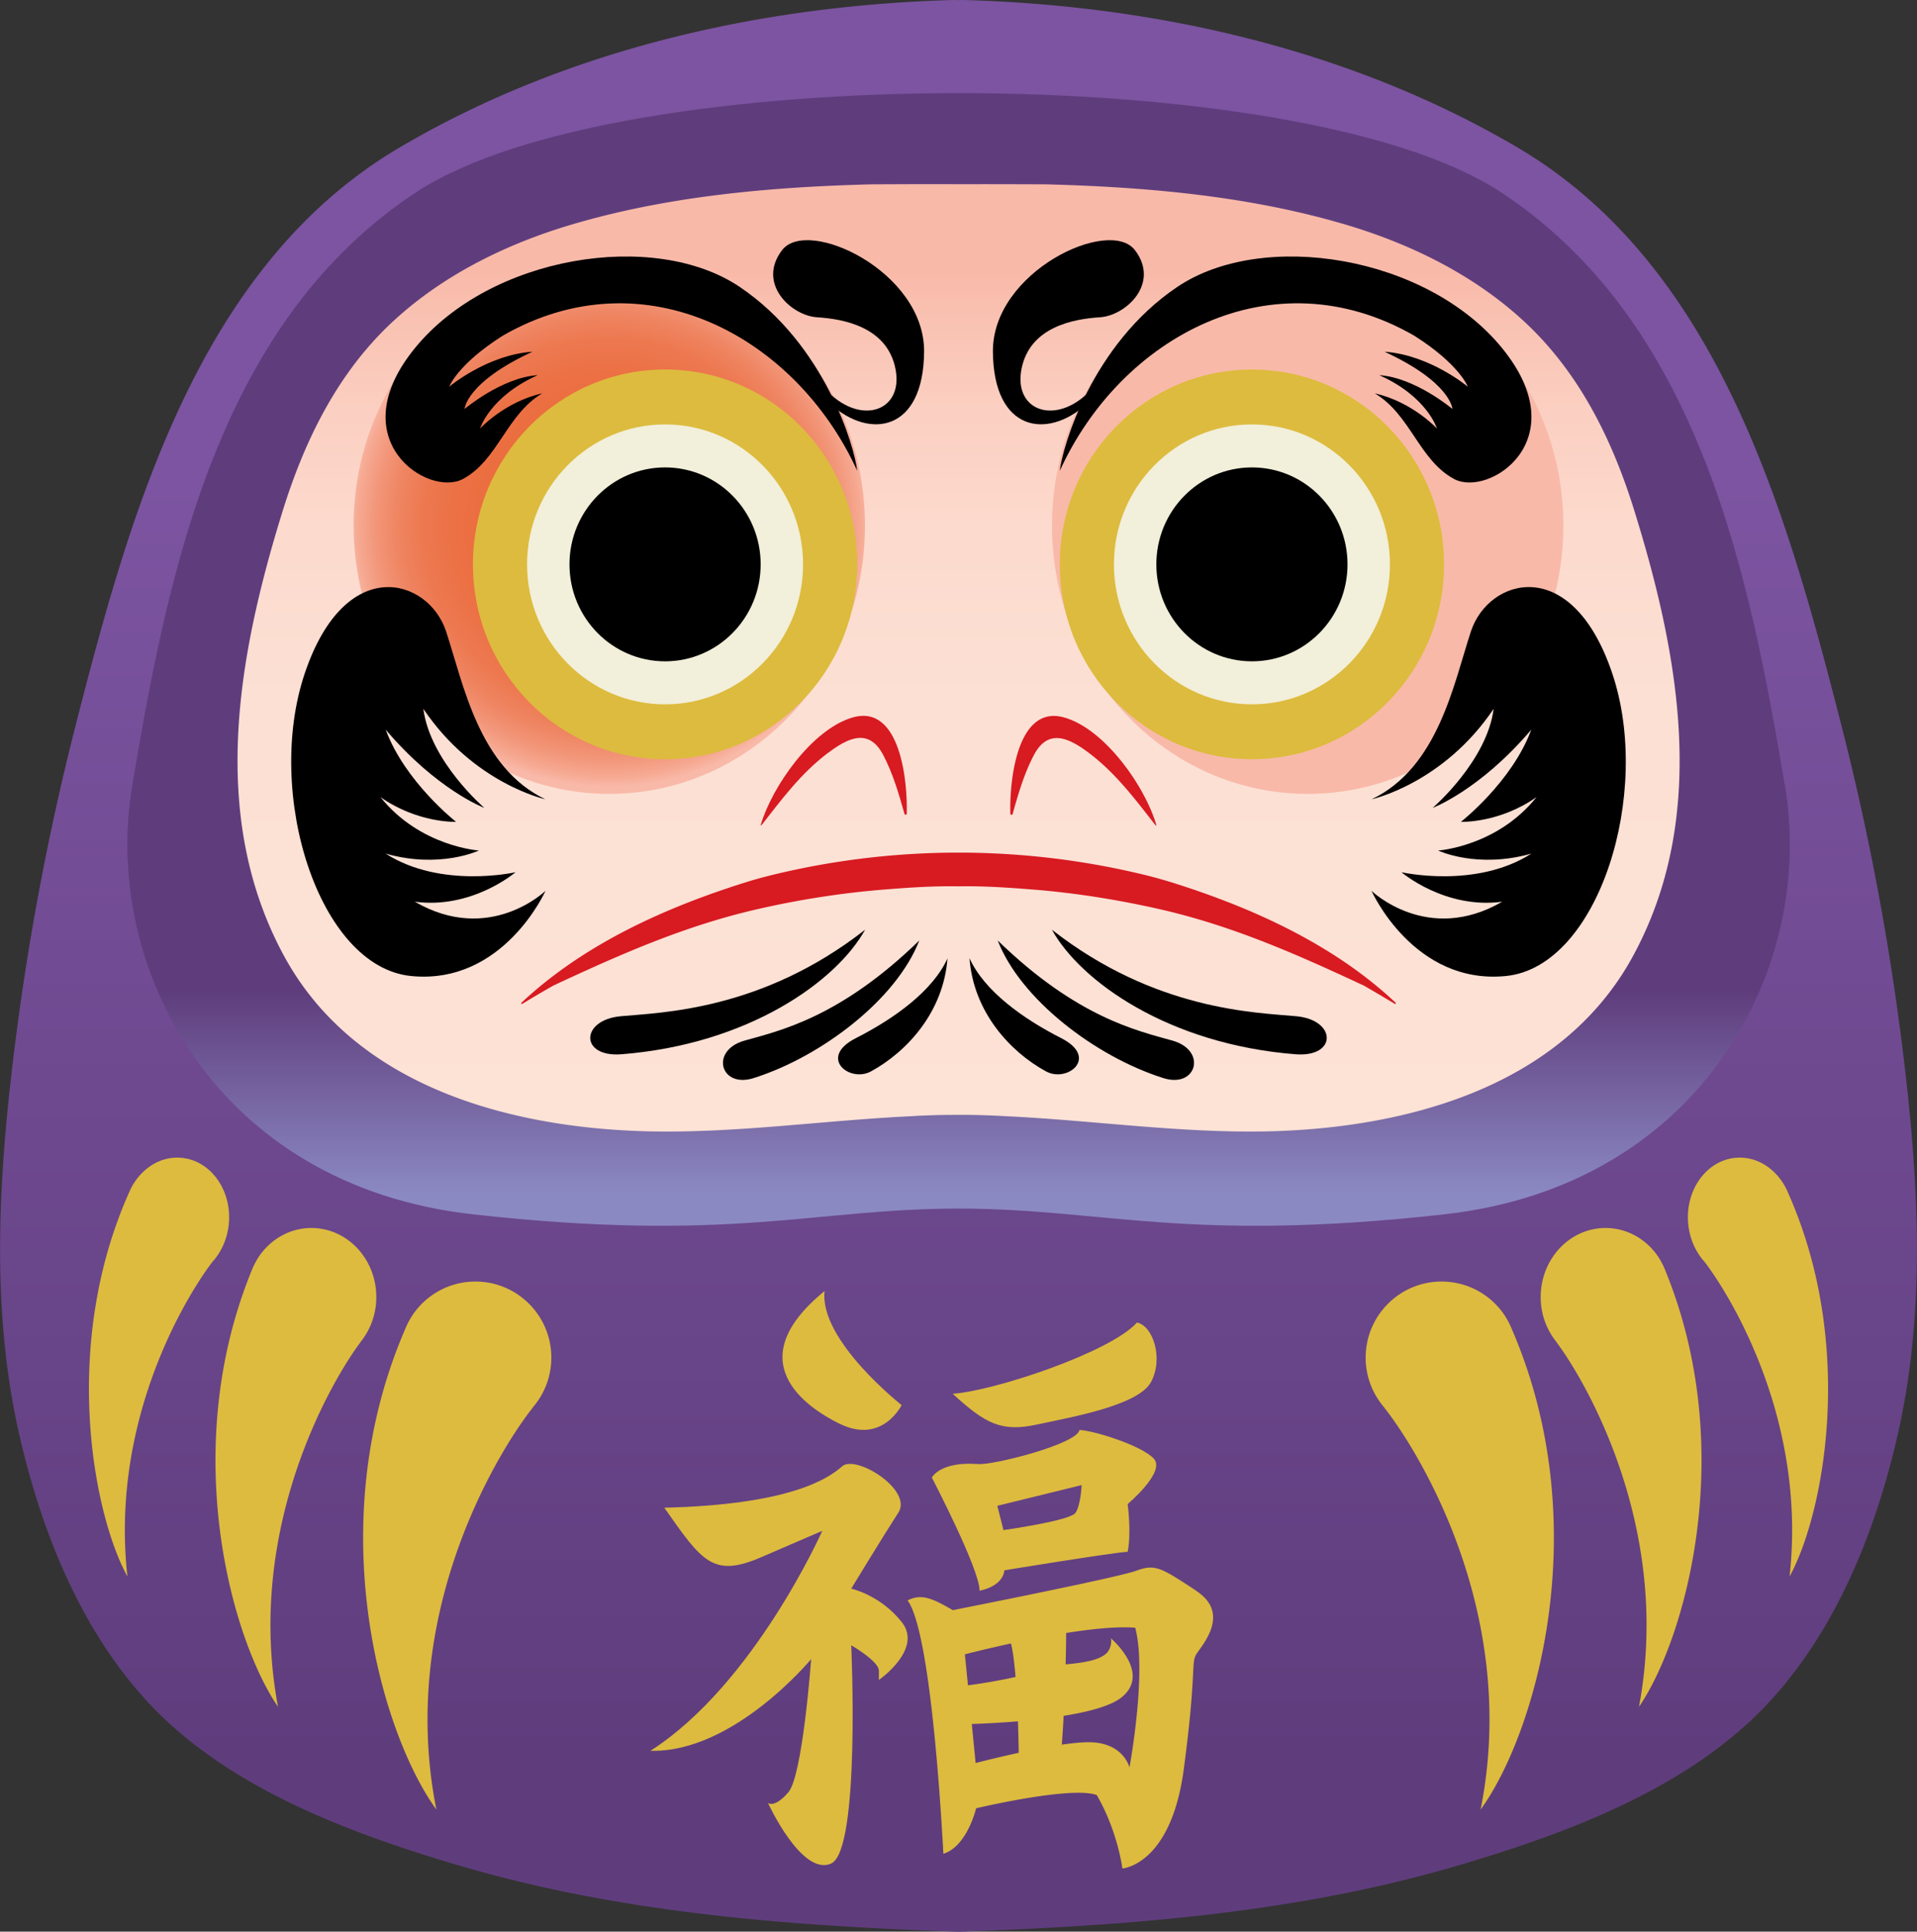 <svg width="128" height="129" fill="none" xmlns="http://www.w3.org/2000/svg"><rect width="100%" height="100%" fill="#333333" stroke="none"/><g clip-path="url(#a)"><path d="M127.276 72.084c.891 7.911 1.218 16.014-.589 23.836-1.487 6.456-4.14 13.072-8.728 17.931-5.248 5.558-13.207 8.533-20.326 10.649-10.964 3.269-22.223 4.096-33.533 4.506H63.9c-11.31-.403-22.57-1.237-33.533-4.506-7.12-2.122-15.078-5.097-20.326-10.649-4.588-4.853-7.241-11.469-8.728-17.931C-.493 88.098-.166 80 .724 72.084c.91-8.097 2.39-16.13 4.422-24.015 3.64-14.187 8.253-30.413 21.563-38.235C37.795 3.308 50.809.353 63.67 0h.064c.09 0 .173.006.263.006.09 0 .18-.006.263-.006h.064c12.86.353 25.875 3.308 36.968 9.828 13.309 7.821 17.923 24.047 21.563 38.234a173.4 173.4 0 0 1 4.421 24.016v.006Z" fill="url(#b)"/><path d="M119.151 52.345c-2.378-14.11-5.729-30.945-19.122-39.62-13.4-8.673-36.026 11.329-36.026 11.329S41.376 4.052 27.977 12.726C14.578 21.4 11.233 38.228 8.856 52.345c-2.115 12.232 5.51 26.842 22.736 28.753 17.218 1.917 22.748-.385 32.418-.385 9.67 0 15.2 2.302 32.418.385s24.844-16.528 22.735-28.753h-.012Z" fill="url(#c)"/><path d="M117.875 65.205c1.577-4.16 2-8.648 1.276-12.86-2.378-14.11-5.729-30.945-19.122-39.62-13.4-8.673-58.652-8.673-72.052 0C14.578 21.4 11.233 38.229 8.856 52.346c-.692 4.02-.327 8.29 1.07 12.283 13.95-6.481 33.322-13.95 54.077-13.93 17.283.012 37.455 7.083 53.879 14.507h-.007Z" fill="#5F3D7D"/><path d="M109.16 34.215c2.987 9.655 4.935 20.387-.147 29.676-4.748 8.687-15.04 11.424-24.203 11.661-5.876.148-11.823-.737-17.737-1.013-.257-.019-.507-.025-.756-.038a46.363 46.363 0 0 0-2.314-.045c-.769 0-1.544.007-2.313.045-.244.006-.5.02-.756.038-5.915.276-11.861 1.16-17.738 1.013-9.163-.237-19.454-2.974-24.203-11.661-5.075-9.29-3.133-20.021-.147-29.676 1.5-4.853 3.749-9.437 7.536-12.88 3.44-3.134 7.747-5.186 12.169-6.449 6.305-1.814 12.976-2.404 19.672-2.577h.192c1.852-.006 3.724-.02 5.588-.006 1.871-.007 3.736 0 5.588.006h.192c6.697.173 13.367.763 19.673 2.577 4.421 1.263 8.728 3.315 12.169 6.45 3.787 3.442 6.042 8.026 7.535 12.879Z" fill="url(#d)"/><path d="M40.684 53.018c9.428 0 17.071-8.022 17.071-17.918 0-9.897-7.643-17.919-17.07-17.919-9.429 0-17.072 8.022-17.072 17.919 0 9.896 7.643 17.918 17.072 17.918Z" fill="url(#e)"/><path d="M87.316 53.018c9.428 0 17.071-8.022 17.071-17.918 0-9.897-7.643-17.919-17.071-17.919S70.245 25.203 70.245 35.1c0 9.896 7.642 17.918 17.07 17.918Z" fill="url(#f)"/><path d="M55.301 50.274c1.307-.987 2.698-1.68 3.66.122.66 1.25 1.05 2.61 1.434 3.962.026.083.148.064.148-.02.07-2.038-.397-7.353-3.614-6.423-2.704.782-5.377 4.61-6.133 7.174-.006.025.026.058.045.025 1.39-1.775 2.64-3.474 4.46-4.846v.006Z" fill="#D81A21"/><path d="M36.199 26.272c-2.39 1.43-2.948 4.449-5.28 5.712-2.333 1.263-8.228-2.61-3.204-8.75 5.024-6.149 15.956-7.925 21.678-4.072 5.722 3.853 7.677 10.732 7.843 12.277-4.069-8.918-14.161-14.476-23.658-9.026-3.037 1.923-3.582 3.41-3.582 3.41s2.525-2.122 5.556-2.334c-4.447 2.058-4.53 3.821-4.53 3.821s2.48-2.096 4.882-2.256c-3.204 1.43-3.851 3.564-3.851 3.564s1.634-1.776 4.14-2.346h.006Z" fill="#000"/><path d="M55.02 25.887c2.3 2.622 5.318 1.654 4.78-1.212-.539-2.865-3.518-3.378-5.249-3.487-1.723-.109-4.03-2.257-2.332-4.481 1.698-2.231 9.522 1.423 9.484 6.776-.039 5.353-3.627 5.866-6.216 3.532-.5-.621-.468-1.128-.468-1.128ZM36.423 53.383c-4.447-2.122-5.466-7.654-6.639-11.219-1.172-3.564-6.728-5.224-9.432 2.796-2.704 8.013.916 19.598 7.087 20.22 6.171.621 8.984-5.687 8.984-5.687s-3.736 3.622-8.728.724c3.826.52 6.729-1.968 6.729-1.968s-4.966 1.135-8.677-1.243c3.627 1.032 6.229-.206 6.229-.206s-3.928-.256-6.575-3.57c2.5 1.756 5.05 1.654 5.05 1.654s-3.416-2.674-4.697-6.155c3.422 4.033 6.587 5.225 6.587 5.225s-3.62-3.103-4.075-6.622c3.364 5.013 8.17 6.051 8.17 6.051h-.013ZM63.266 63.98c-.262 3.617-2.723 6.27-5.113 7.572-1.423.776-3.557-.93-1-2.225 2.55-1.295 5.14-3.154 6.12-5.34l-.007-.006ZM61.382 62.807c-1.518 3.924-6.497 7.726-10.99 9.168-2.287.782-3.03-1.82-.679-2.48 2.352-.661 6.376-1.54 11.67-6.688Z" fill="#000"/><path d="M57.762 62.09c-1.89 3.423-7.767 7.66-16.309 8.32-2.755.187-2.691-2.3 0-2.544 2.692-.25 9.407-.372 16.309-5.776Z" fill="#000"/><path d="M44.407 50.704c7.086 0 12.83-5.827 12.83-13.014 0-7.188-5.744-13.014-12.83-13.014-7.085 0-12.828 5.826-12.828 13.014 0 7.187 5.743 13.014 12.828 13.014Z" fill="#DDBB3E"/><path d="M44.407 47.037c5.09 0 9.215-4.185 9.215-9.347 0-5.163-4.125-9.347-9.215-9.347-5.089 0-9.214 4.184-9.214 9.347 0 5.162 4.125 9.347 9.215 9.347Z" fill="#F2EFDA"/><path d="M44.407 44.165c3.525 0 6.383-2.9 6.383-6.475 0-3.576-2.858-6.475-6.383-6.475-3.524 0-6.382 2.899-6.382 6.475 0 3.576 2.858 6.475 6.383 6.475Z" fill="#000"/><path d="M35.558 94.01a5.076 5.076 0 0 0 1.256-3.34c0-2.809-2.268-5.085-5.069-5.085-1.762 0-3.32.904-4.223 2.276v.007a4.91 4.91 0 0 0-.467.89c-5.69 13.169-1.558 27.087 2.082 32.087-2.698-13.527 4.608-24.56 6.434-26.836h-.013ZM24.056 89.644a4.741 4.741 0 0 0 1.07-3.026c0-2.545-1.942-4.61-4.332-4.61-1.506 0-2.832.82-3.608 2.065v.006a4.97 4.97 0 0 0-.397.808c-4.864 11.943-1.333 24.566 1.775 29.099-2.307-12.271 3.934-22.278 5.498-24.336l-.006-.006ZM14.258 84.188c.583-.68.967-1.59 1.032-2.61.134-2.237-1.327-4.147-3.269-4.263-1.224-.076-2.339.584-3.037 1.635a4.115 4.115 0 0 0-.365.686c-4.576 10.251-2.384 21.515-.11 25.65-1.217-10.892 4.377-19.374 5.749-21.11v.012Z" fill="#DDBB3E"/><path d="M78.171 58.91a31.233 31.233 0 0 0-2.198-.59 52.608 52.608 0 0 0-23.94 0c-.795.186-1.544.385-2.198.59-5.395 1.686-10.842 4.135-15.02 8.058-.039.039.019.103.064.07.68-.416 1.371-.82 2.063-1.217 4.524-2.11 8.862-4.033 13.803-5.142a59.12 59.12 0 0 1 8.01-1.25c1.679-.135 3.441-.27 5.248-.237 1.807-.032 3.57.102 5.248.237 2.698.23 5.377.66 8.01 1.25 4.941 1.103 9.286 3.032 13.803 5.142.692.397 1.378.801 2.064 1.218.044.025.102-.039.064-.07-4.178-3.924-9.625-6.373-15.02-8.06ZM77.165 55.12s.058 0 .045-.025c-.756-2.57-3.422-6.391-6.132-7.174-3.217-.93-3.685 4.386-3.614 6.424 0 .084.115.103.147.02.384-1.353.769-2.706 1.435-3.962.961-1.796 2.352-1.103 3.66-.122 1.813 1.372 3.069 3.07 4.46 4.846v-.006Z" fill="#D81A21"/><path d="M91.801 26.272c2.39 1.43 2.948 4.449 5.28 5.712 2.333 1.263 8.228-2.61 3.204-8.75-5.023-6.149-15.956-7.925-21.678-4.072-5.722 3.853-7.677 10.732-7.843 12.277 4.069-8.918 14.161-14.476 23.658-9.026 3.037 1.923 3.582 3.41 3.582 3.41s-2.525-2.122-5.556-2.334c4.448 2.058 4.53 3.821 4.53 3.821s-2.48-2.096-4.882-2.256c3.204 1.43 3.851 3.564 3.851 3.564s-1.634-1.776-4.14-2.346h-.006Z" fill="#000"/><path d="M72.98 25.887c-2.3 2.622-5.318 1.654-4.78-1.212.539-2.865 3.518-3.378 5.249-3.487 1.723-.109 4.03-2.257 2.332-4.481-1.698-2.231-9.522 1.423-9.484 6.776.039 5.353 3.627 5.866 6.216 3.532.5-.621.468-1.128.468-1.128ZM91.577 53.384c4.447-2.122 5.466-7.655 6.639-11.22 1.172-3.57 6.728-5.224 9.432 2.796 2.704 8.013-.916 19.598-7.087 20.22-6.171.621-8.984-5.687-8.984-5.687s3.736 3.622 8.728.725c-3.826.519-6.729-1.969-6.729-1.969s4.966 1.135 8.677-1.243c-3.627 1.032-6.229-.205-6.229-.205s3.928-.257 6.575-3.571c-2.5 1.756-5.05 1.654-5.05 1.654s3.416-2.674 4.697-6.155c-3.422 4.033-6.587 5.225-6.587 5.225s3.62-3.103 4.075-6.622c-3.364 5.013-8.17 6.052-8.17 6.052h.013ZM64.734 63.98c.262 3.617 2.723 6.27 5.113 7.572 1.423.776 3.557-.93 1.006-2.225-2.55-1.295-5.139-3.154-6.12-5.34v-.006ZM66.618 62.807c1.518 3.924 6.497 7.726 10.99 9.168 2.287.782 3.03-1.82.679-2.48-2.352-.661-6.376-1.54-11.67-6.688Z" fill="#000"/><path d="M70.238 62.09c1.89 3.423 7.767 7.66 16.308 8.32 2.756.187 2.692-2.3 0-2.544-2.69-.25-9.406-.372-16.308-5.776Z" fill="#000"/><path d="M83.593 50.704c7.085 0 12.828-5.827 12.828-13.014 0-7.188-5.743-13.014-12.829-13.014-7.085 0-12.828 5.826-12.828 13.014 0 7.187 5.743 13.014 12.829 13.014Z" fill="#DDBB3E"/><path d="M83.593 47.037c5.089 0 9.214-4.185 9.214-9.347 0-5.163-4.125-9.347-9.215-9.347-5.089 0-9.214 4.184-9.214 9.347 0 5.162 4.125 9.347 9.215 9.347Z" fill="#F2EFDA"/><path d="M92.442 94.01a5.077 5.077 0 0 1-1.256-3.34c0-2.809 2.268-5.085 5.069-5.085 1.762 0 3.32.904 4.223 2.276v.007c.185.275.339.577.467.89 5.691 13.169 1.558 27.087-2.082 32.087 2.698-13.527-4.608-24.56-6.434-26.836h.013ZM103.944 89.644a4.743 4.743 0 0 1-1.07-3.026c0-2.545 1.942-4.61 4.332-4.61 1.506 0 2.832.82 3.608 2.065v.006c.154.25.288.526.397.808 4.864 11.943 1.333 24.566-1.775 29.099 2.307-12.271-3.935-22.278-5.498-24.336l.006-.006ZM113.742 84.188c-.583-.68-.967-1.59-1.031-2.61-.135-2.237 1.326-4.147 3.268-4.263 1.224-.076 2.339.584 3.037 1.635.141.212.263.442.365.686 4.576 10.251 2.384 21.515.109 25.65 1.218-10.892-4.376-19.374-5.748-21.11v.012Z" fill="#DDBB3E"/><path d="M83.593 44.165c3.524 0 6.382-2.9 6.382-6.475 0-3.576-2.858-6.475-6.382-6.475-3.525 0-6.383 2.899-6.383 6.475 0 3.576 2.858 6.475 6.383 6.475Z" fill="#000"/><path d="M56.077 95.086c2.838 1.392 4.126-1.25 4.126-1.25s-5.517-4.334-5.145-7.616c-5.736 4.674-1.288 7.738 1.019 8.873v-.007ZM69.258 95.131c2.345-.506 6.78-1.275 7.606-2.853.833-1.577.122-3.744-.948-3.955-1.782 1.994-9.574 4.577-12.304 4.757 2.23 2.051 3.3 2.558 5.646 2.051ZM56.833 106.1s2.172-3.571 3.152-5.084c.98-1.519-2.845-3.897-3.755-3.09-.91.802-3.434 2.558-11.874 2.763 2.525 3.597 3.243 4.7 6.479 3.302l4.069-1.757s-4.55 10.258-11.47 14.688c5.555.147 10.727-6.123 10.727-6.123s-.564 7.79-1.52 8.892c-.948 1.103-1.364.712-1.364.712s2.262 4.936 4.223 4.045c1.96-.891 1.339-14.572 1.339-14.572s1.846 1.071 1.846 1.693v.622s2.966-2.052 1.525-3.866c-1.436-1.814-3.371-2.231-3.371-2.231l-.006.006ZM67.06 104.869s7.202-1.179 8.234-1.237c.263-1.269 0-3.186 0-3.186s2.57-2.154 1.743-3.039c-.827-.885-4.011-1.872-4.96-1.91-.147.936-5.786 2.372-6.786 2.276-2.537-.186-3.07.904-3.07.904s3.218 6.173 3.185 7.558c1.654-.353 1.654-1.359 1.654-1.359v-.007Zm5.165-5.699s-.058 1.327-.41 1.859c-.353.532-4.813 1.154-4.813 1.154l-.41-1.622 5.64-1.384-.007-.007Z" fill="#DDBB3E"/><path d="M79.87 106.229c-2.359-1.539-2.718-1.802-4.012-1.328-1.3.475-12.24 2.629-12.24 2.629-1.364-.795-2.101-1.122-3.018-.648 1.564 2.097 2.275 14.765 2.39 16.919 1.596-.5 2.186-3.039 2.186-3.039s6.344-1.507 8.055-.885c1.416 2.449 1.71 4.905 1.71 4.905s3.25-.206 4.102-6.642c.858-6.437.474-7.058.826-7.648.353-.59 2.359-2.718 0-4.251v-.012Zm-15.438 4.25s1.301-.34 3.07-.724c.135.506.23 1.32.308 2.237a37.013 37.013 0 0 1-3.179.558l-.205-2.071h.007Zm.712 7.263-.257-2.609c.61-.019 1.756-.07 3.083-.179.025.808.045 1.551.051 2.103-1.59.346-2.884.685-2.884.685h.007Zm10.272.295s-.385-1.654-2.66-1.686c-.5-.006-1.147.058-1.858.161.039-.513.084-1.18.122-1.924 1.647-.263 3.146-.654 3.864-1.231 1.96-1.577-.532-3.795-.724-3.962.064.058.083.654-.288 1.026-.481.43-1.378.609-2.718.731.02-.782.033-1.513.033-2.096 1.73-.276 3.434-.449 4.613-.353.795 2.981-.384 9.334-.384 9.334ZM74.154 109.396l-.013-.013.013.013Z" fill="#DDBB3E"/></g><defs><linearGradient id="b" x1="63.997" y1="31.952" x2="63.997" y2="118.082" gradientUnits="userSpaceOnUse"><stop stop-color="#7C54A1"/><stop offset=".99" stop-color="#5F3D7D"/></linearGradient><linearGradient id="c" x1="63.997" y1="79.745" x2="63.997" y2="66.077" gradientUnits="userSpaceOnUse"><stop stop-color="#8B89C2"/><stop offset=".99" stop-color="#5F3D7D"/></linearGradient><linearGradient id="d" x1="63.997" y1="79.027" x2="63.997" y2="18.079" gradientUnits="userSpaceOnUse"><stop stop-color="#FDE2D6"/><stop offset=".53" stop-color="#FCE0D4"/><stop offset=".72" stop-color="#FCDACD"/><stop offset=".85" stop-color="#FBCFC1"/><stop offset=".96" stop-color="#F9C0B0"/><stop offset="1" stop-color="#F9B9A9"/></linearGradient><radialGradient id="e" cx="0" cy="0" r="1" gradientUnits="userSpaceOnUse" gradientTransform="matrix(17.5 0 0 17.508 40.684 35.1)"><stop stop-color="#EB6B3D"/><stop offset=".44" stop-color="#EB6C3E"/><stop offset=".6" stop-color="#EC7145"/><stop offset=".72" stop-color="#ED7951"/><stop offset=".81" stop-color="#EF8562"/><stop offset=".89" stop-color="#F29578"/><stop offset=".96" stop-color="#F6A992"/><stop offset="1" stop-color="#F9B9A9"/></radialGradient><radialGradient id="f" cx="0" cy="0" r="1" gradientUnits="userSpaceOnUse" gradientTransform="matrix(.32 0 0 .321 87.316 .32)"><stop stop-color="#EB6B3D"/><stop offset=".44" stop-color="#EB6C3E"/><stop offset=".6" stop-color="#EC7145"/><stop offset=".72" stop-color="#ED7951"/><stop offset=".81" stop-color="#EF8562"/><stop offset=".89" stop-color="#F29578"/><stop offset=".96" stop-color="#F6A992"/><stop offset="1" stop-color="#F9B9A9"/></radialGradient><clipPath id="a"><path fill="#fff" d="M0 0h128v129H0z"/></clipPath></defs></svg>